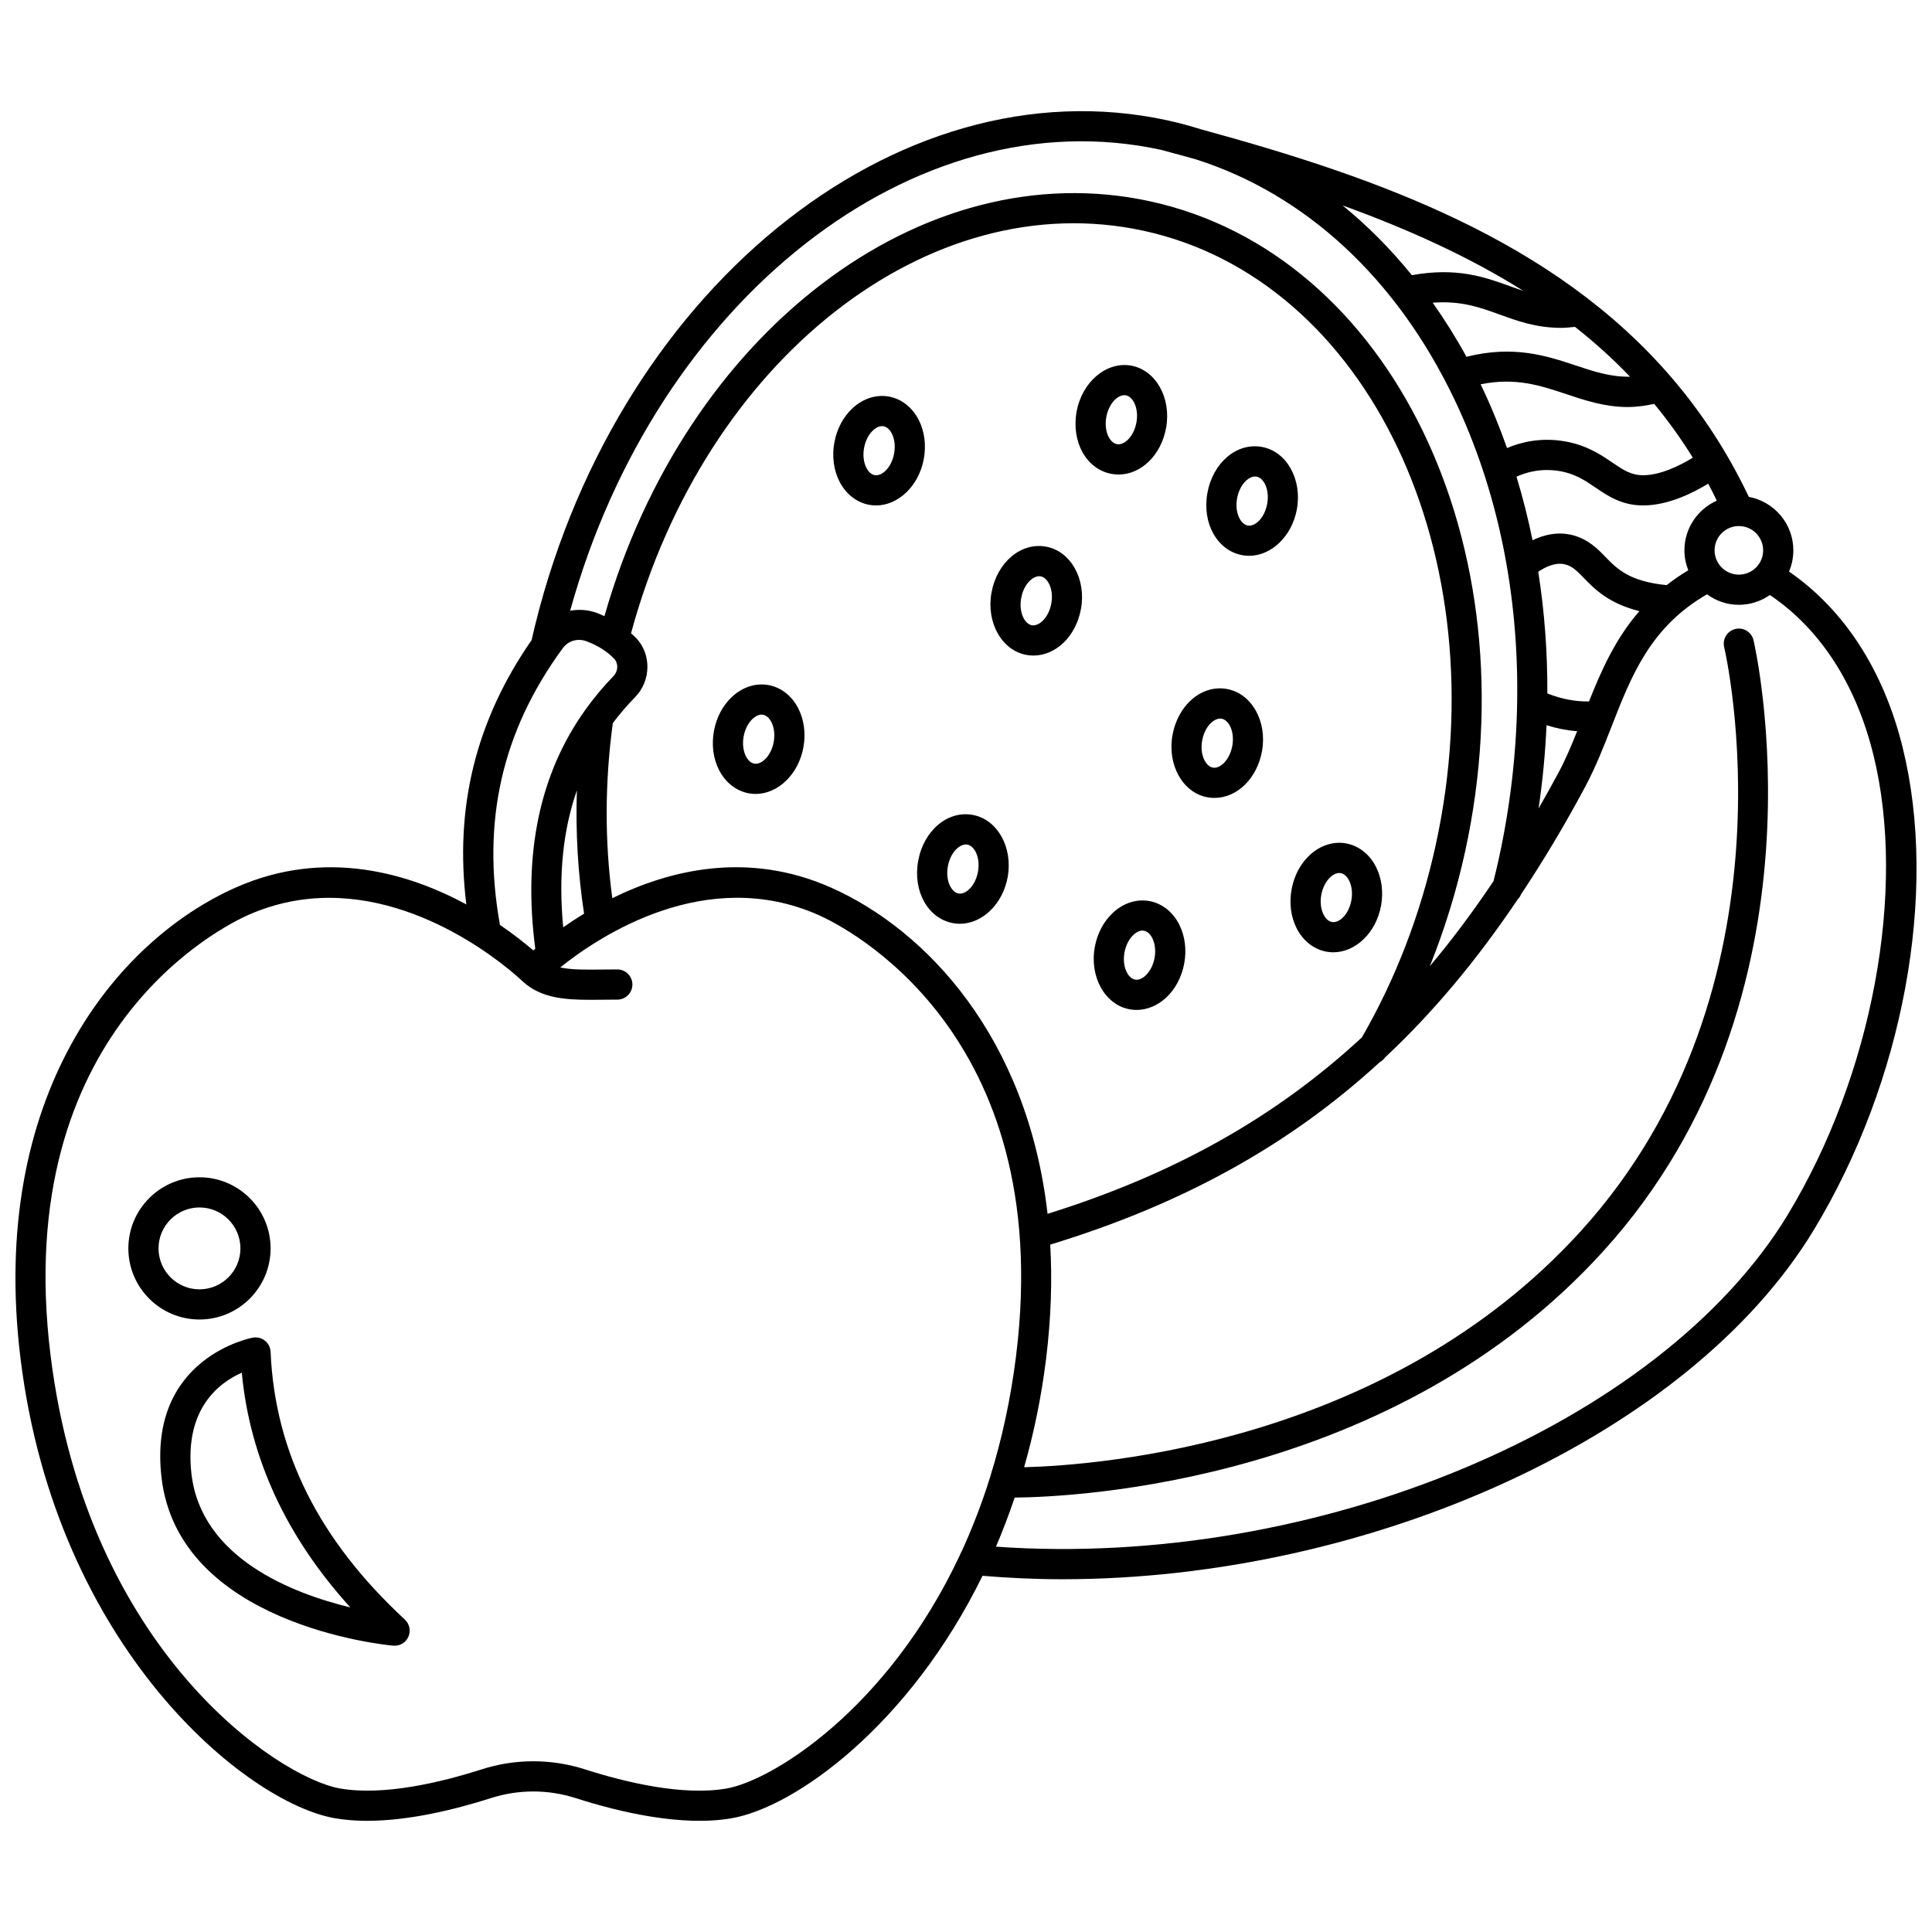 <?xml version="1.0" encoding="UTF-8"?>
<!-- Uploaded to: ICON Repo, www.svgrepo.com, Generator: ICON Repo Mixer Tools -->
<svg width="800px" height="800px" version="1.1" viewBox="144 144 512 512" xmlns="http://www.w3.org/2000/svg">
 <defs>
  <clipPath id="a">
   <path d="m148.09 173h503.81v454h-503.81z"/>
  </clipPath>
 </defs>
 <path d="m215.71 474.84c0-10.391-8.453-18.848-18.848-18.848s-18.848 8.457-18.848 18.848 8.453 18.844 18.848 18.844 18.848-8.453 18.848-18.844zm-29.699 0c0-5.984 4.871-10.852 10.852-10.852s10.852 4.867 10.852 10.852c0 5.981-4.871 10.848-10.852 10.848s-10.852-4.867-10.852-10.848z"/>
 <path d="m215.71 502.25c-0.051-1.148-0.586-2.219-1.484-2.938-0.898-0.723-2.062-1.02-3.191-0.828-0.277 0.047-27.879 5.172-24.242 36.996 4.457 39.027 59.09 44.426 61.418 44.641 0.121 0.008 0.242 0.016 0.359 0.016 1.57 0 3.008-0.918 3.652-2.371 0.699-1.562 0.324-3.394-0.93-4.559-22.785-21.125-34.422-44.336-35.582-70.957zm-20.973 32.324c-1.977-17.312 7.488-24.219 13.34-26.797 2.137 22.645 11.789 43.5 28.766 62.203-15.18-3.664-39.547-13-42.105-35.406z"/>
 <g clip-path="url(#a)">
  <path d="m648.25 342.19c-5.074-20.586-15.496-36.594-30.141-46.723 0.734-1.73 1.145-3.629 1.145-5.625 0-7.059-5.094-12.922-11.797-14.168-5.68-11.949-12.562-22.383-20.43-31.555-0.008-0.008-0.016-0.016-0.023-0.027-31.203-36.375-77.719-52.992-124.63-65.797-2.82-0.867-5.668-1.664-8.574-2.305-0.043-0.012-0.09-0.023-0.133-0.035h-0.012c-0.055-0.012-0.109-0.027-0.16-0.039-72.277-15.766-147.77 45.973-168.62 137.73-14.766 21.281-20.461 44.293-17.293 70.031-15.266-8.25-37.441-14.957-61.094-4.477-31.691 14.047-65.652 55.195-57.035 124.93 9.449 76.566 59.758 117.66 83.336 121.73 2.723 0.469 5.582 0.676 8.504 0.676 11.297 0 23.598-3.078 32.75-6.004 7.391-2.367 15.191-2.363 22.574 0 11.523 3.695 28.047 7.609 41.258 5.328 16.758-2.891 47.012-24.508 66.508-64.254 6.992 0.578 14.027 0.914 21.094 0.91 81.961 0 166.23-38.168 199.17-92.516 23.797-39.27 33.062-89.441 23.598-127.81zm-36.996-52.344c0 3.551-2.891 6.438-6.438 6.438s-6.434-2.887-6.434-6.438c0-3.551 2.887-6.438 6.434-6.438s6.438 2.887 6.438 6.438zm-49.867-59.219c5.215 4.082 10.062 8.484 14.586 13.199-5.07 0.102-9.508-1.34-14.398-2.977-7.742-2.586-16.484-5.422-28.949-2.297-2.758-5.043-5.758-9.809-8.945-14.328 7.344-0.59 12.402 1.188 17.648 3.094 4.848 1.758 9.82 3.566 16.406 3.566 1.141 0.004 2.41-0.141 3.652-0.258zm-2.348 17.805c5.082 1.699 10.289 3.438 16.414 3.438 2.164 0 4.5-0.32 6.93-0.836 3.688 4.457 7.098 9.207 10.234 14.254-3.426 2.106-8.621 4.652-13.148 4.652h-0.176c-3.125-0.043-5.172-1.434-8-3.359-3.019-2.055-6.777-4.609-12.559-5.613-6.5-1.137-11.809 0.266-15.355 1.766-2.019-5.695-4.289-11.258-6.875-16.645-0.039-0.082-0.082-0.164-0.129-0.246 9.25-1.871 15.797 0.297 22.664 2.59zm-5.188 87.754c2.695 0.852 5.402 1.387 8.109 1.602-1.496 3.731-3.019 7.371-4.863 10.828-1.762 3.309-3.559 6.488-5.363 9.648 1.094-7.391 1.789-14.758 2.117-22.078zm11.254-6.297c-3.68 0.059-7.332-0.645-11.043-2.125 0.051-10.945-0.754-21.727-2.41-32.234 1.734-1.199 4.68-2.746 7.438-1.871 1.715 0.543 2.848 1.656 4.707 3.574 2.856 2.945 6.586 6.715 14.66 8.719-6.348 7.312-10.051 15.625-13.352 23.938zm20.566-30.824c-9.793-0.969-13.055-4.223-16.137-7.402-2.019-2.082-4.309-4.449-8.027-5.629-4.301-1.371-8.316-0.336-11.367 1.133-1.164-5.719-2.578-11.336-4.254-16.836 2.371-1.098 6.414-2.348 11.492-1.477 4.078 0.707 6.676 2.477 9.43 4.348 3.215 2.184 6.852 4.664 12.379 4.742h0.285c6.574 0 13.203-3.312 17.227-5.773 0.793 1.461 1.52 3 2.269 4.508-5.047 2.25-8.582 7.297-8.582 13.168 0 1.863 0.383 3.633 1.031 5.273-2.082 1.25-3.988 2.57-5.746 3.945zm-37.969-77.98c-1.199-0.395-2.402-0.828-3.644-1.277-6.598-2.398-14.09-5.031-25.898-2.879-5.613-6.934-11.754-13.113-18.363-18.492 17.922 6.492 33.902 13.84 47.906 22.648zm-95.977-37.367c3.141 0.832 6.188 1.68 9.242 2.523 28.961 9.262 53.008 31.398 68.332 63.32 11.59 24.145 17.25 51.859 16.758 80.648v0.094c-0.238 13.594-1.836 27.43-4.852 41.238-0.438 2.008-0.91 3.988-1.406 5.961-5.402 8.055-11 15.586-16.875 22.535 3.914-9.75 7.066-19.918 9.363-30.445 17.691-81.07-19.754-158.34-83.477-172.24-60.516-13.203-123.22 34.852-144.63 109.94-0.656-0.297-1.301-0.602-1.992-0.855-2.324-0.863-4.769-1.008-7.094-0.582 22.723-82.152 91.141-136.39 156.63-122.14zm-87.547 195.48c-22.062-9.781-42.828-4.602-57.91 2.832-2.031-15.102-1.992-30.676 0.133-46.395 1.797-2.383 3.754-4.676 5.906-6.879 4.262-4.363 4.367-11.414 0.227-15.727-0.406-0.426-0.863-0.805-1.305-1.199 19.613-72.367 78.875-119.1 135.89-106.66 59.41 12.969 94.117 85.961 77.371 162.72-3.992 18.273-10.578 35.426-19.562 51.016-23.156 21.457-50.254 36.453-83.316 46.773-5.312-46.66-32.086-75.246-57.43-86.48zm-70.926 10.543c-1.281-13.598-0.09-25.645 3.629-36.289-0.367 11.055 0.277 21.984 1.906 32.684-2.004 1.211-3.856 2.434-5.535 3.606zm-0.102-73.973c1.426-1.953 3.945-2.691 6.258-1.832 2.988 1.109 5.457 2.672 7.352 4.641 1.16 1.207 1.078 3.312-0.176 4.594-2.703 2.762-5.121 5.691-7.324 8.746-0.055 0.082-0.125 0.156-0.172 0.242-12.078 16.887-16.527 38.102-13.234 63.262-0.176 0.148-0.359 0.305-0.52 0.445-2.004-1.727-5.019-4.144-8.844-6.758-4.914-27.336 0.523-51.348 16.66-73.34zm43.371 302.21c-11.617 2.004-26.785-1.648-37.461-5.07-8.98-2.871-18.469-2.871-27.449 0-10.676 3.414-25.836 7.066-37.461 5.066-16.391-2.828-67.098-36.586-76.758-114.83-10.637-86.098 45.867-113.76 52.344-116.64 7.344-3.254 14.602-4.566 21.523-4.566 28.297 0 50.992 21.887 51.273 22.164 0.023 0.023 0.055 0.031 0.082 0.051 0.027 0.023 0.035 0.059 0.062 0.082 4.734 4.211 10.773 4.727 17.734 4.727 1.094 0 2.223-0.012 3.363-0.023 1.23-0.016 2.504-0.027 3.816-0.027 2.211 0 4-1.793 4-4 0-2.207-1.789-4-4-4-1.344 0-2.648 0.016-3.906 0.027-4.523 0.051-8.27 0.094-11.215-0.562 10.488-8.391 38.68-27.074 68.469-13.875 6.477 2.871 62.98 30.531 52.352 116.64-1.438 11.652-3.801 22.293-6.812 32.012-0.062 0.133-0.074 0.285-0.129 0.426-2.199 7.039-4.742 13.57-7.535 19.633-0.203 0.301-0.344 0.629-0.465 0.984-19.207 40.887-49.785 59.703-61.828 61.781zm281.29-152.12c-33.945 56.012-125.27 94.035-209.87 88.023 1.785-4.156 3.438-8.496 4.957-13.004 16.668-0.168 100.46-4.141 155.93-65.23 61.715-67.953 40.094-161.08 39.867-162.01-0.516-2.148-2.676-3.465-4.824-2.945-2.144 0.52-3.461 2.68-2.941 4.824 0.215 0.891 20.883 89.902-38.016 154.76-50.973 56.117-127.12 62.016-147.51 62.559 2.551-8.945 4.559-18.5 5.816-28.707 1.332-10.781 1.641-20.867 1.105-30.289 34.73-10.613 63.113-26.113 87.328-48.355 0.551-0.289 1.027-0.719 1.406-1.258 12.762-11.934 24.355-25.836 35.137-41.871 0.387-0.375 0.688-0.828 0.898-1.352 5.906-8.887 11.594-18.359 17.066-28.625 2.754-5.18 4.894-10.645 6.953-15.926 5.277-13.516 10.301-26.305 25.258-34.953 2.379 1.73 5.281 2.781 8.445 2.781 3.059 0 5.887-0.969 8.227-2.598 13.293 8.98 22.793 23.531 27.445 42.422 8.832 35.855-0.277 84.785-22.684 121.75z"/>
 </g>
 <path d="m440.44 269.75c5.93 0 11.262-5.078 12.586-12.359 0 0 0.004 0 0.004-0.004 1.43-7.91-2.719-15.309-9.25-16.492-6.543-1.176-13.027 4.277-14.465 12.191-1.457 8.039 2.602 15.285 9.25 16.496 0.625 0.117 1.254 0.168 1.875 0.168zm-3.254-15.238c0.652-3.566 2.945-5.785 4.781-5.785 0.133 0 0.262 0.008 0.387 0.031 1.887 0.34 3.504 3.383 2.809 7.203-0.695 3.809-3.262 6.098-5.164 5.75-1.887-0.34-3.504-3.383-2.812-7.199z"/>
 <path d="m487.69 278.94c1.43-7.91-2.719-15.309-9.25-16.496-6.676-1.234-13.004 4.152-14.465 12.191-1.457 8.043 2.606 15.289 9.254 16.496 0.602 0.109 1.199 0.164 1.797 0.164 5.887 0 11.355-5.168 12.664-12.355-0.004 0.004 0 0.004 0 0zm-7.871-1.422c-0.695 3.816-3.258 6.113-5.16 5.75-1.887-0.34-3.508-3.387-2.816-7.203 0.652-3.566 2.945-5.785 4.785-5.785 0.129 0 0.258 0.008 0.383 0.031 1.887 0.344 3.5 3.391 2.809 7.207z"/>
 <path d="m387.47 255.28c-1.695-3.328-4.574-5.582-7.898-6.188-3.328-0.605-6.809 0.5-9.566 3.016-2.5 2.281-4.238 5.543-4.894 9.172-0.664 3.637-0.184 7.301 1.348 10.312 1.695 3.332 4.574 5.586 7.902 6.191 0.602 0.109 1.199 0.164 1.797 0.164 5.891 0 11.359-5.172 12.664-12.352 0.664-3.641 0.184-7.301-1.352-10.316zm-6.512 8.879c-0.699 3.816-3.258 6.109-5.164 5.754-1.16-0.211-1.875-1.312-2.199-1.945-0.734-1.438-0.957-3.356-0.609-5.258 0.344-1.895 1.227-3.609 2.414-4.703 0.469-0.426 1.352-1.082 2.352-1.082 0.129 0 0.262 0.012 0.395 0.035 1.156 0.211 1.875 1.312 2.199 1.945 0.73 1.445 0.957 3.359 0.613 5.254z"/>
 <path d="m347.66 325.55c-3.332-0.602-6.809 0.5-9.566 3.016-2.5 2.281-4.238 5.543-4.894 9.172-0.664 3.637-0.184 7.301 1.348 10.312 1.695 3.332 4.574 5.586 7.902 6.191 0.602 0.109 1.199 0.164 1.797 0.164 5.891 0 11.359-5.172 12.664-12.352 0.664-3.637 0.184-7.301-1.352-10.316-1.695-3.332-4.574-5.586-7.898-6.188zm1.383 15.066c-0.699 3.816-3.273 6.106-5.164 5.754-1.16-0.211-1.875-1.312-2.199-1.945-0.734-1.438-0.957-3.356-0.609-5.258 0.344-1.895 1.227-3.609 2.414-4.703 0.469-0.426 1.352-1.082 2.352-1.082 0.129 0 0.262 0.012 0.395 0.035 1.156 0.211 1.875 1.312 2.199 1.945 0.734 1.441 0.953 3.356 0.613 5.254z"/>
 <path d="m421.22 288.87c-6.676-1.219-13.004 4.152-14.465 12.191-1.43 7.91 2.719 15.309 9.25 16.496 0.629 0.117 1.25 0.168 1.875 0.168 5.93 0 11.262-5.078 12.586-12.359 0 0 0.004 0 0.004-0.004 1.434-7.902-2.715-15.305-9.25-16.492zm1.383 15.074c-0.695 3.809-3.277 6.09-5.164 5.75-1.887-0.34-3.504-3.387-2.812-7.203 0.652-3.566 2.945-5.785 4.785-5.785 0.129 0 0.258 0.008 0.383 0.031 1.887 0.348 3.504 3.391 2.809 7.207z"/>
 <path d="m469.19 326.6c-6.668-1.234-13.004 4.152-14.465 12.191-1.43 7.91 2.719 15.309 9.25 16.496 0.629 0.117 1.25 0.168 1.875 0.168 5.93 0 11.262-5.078 12.586-12.359 0 0 0.004 0 0.004-0.004 1.434-7.902-2.719-15.305-9.25-16.492zm1.379 15.074c-0.695 3.809-3.266 6.109-5.164 5.75-1.887-0.34-3.504-3.387-2.812-7.203 0.652-3.566 2.945-5.785 4.785-5.785 0.129 0 0.258 0.008 0.383 0.031 1.887 0.344 3.504 3.387 2.809 7.207z"/>
 <path d="m401.79 359.96c-6.68-1.23-13.004 4.152-14.465 12.191-1.457 8.043 2.606 15.289 9.254 16.496 0.602 0.109 1.199 0.164 1.797 0.164 5.891 0 11.359-5.172 12.664-12.352 0 0 0.004 0 0.004-0.004 1.43-7.91-2.723-15.309-9.254-16.496zm1.379 15.074c-0.695 3.809-3.266 6.09-5.16 5.75-1.887-0.34-3.508-3.387-2.816-7.203 0.652-3.566 2.945-5.785 4.785-5.785 0.129 0 0.258 0.008 0.383 0.031 1.883 0.34 3.504 3.387 2.809 7.207z"/>
 <path d="m448.59 382.79c-3.324-0.609-6.809 0.492-9.566 3.016-2.496 2.277-4.234 5.539-4.894 9.172-1.438 7.91 2.707 15.309 9.25 16.5 0.598 0.109 1.203 0.164 1.809 0.164 2.75 0 5.5-1.113 7.762-3.176 2.496-2.281 4.231-5.543 4.891-9.176 0.664-3.637 0.184-7.301-1.348-10.312-1.695-3.332-4.574-5.586-7.902-6.188zm1.383 15.062s-0.004 0 0 0c-0.348 1.902-1.23 3.613-2.418 4.707-0.531 0.484-1.582 1.254-2.746 1.047-1.887-0.344-3.504-3.387-2.812-7.203 0.348-1.898 1.23-3.613 2.422-4.707 0.465-0.43 1.348-1.082 2.348-1.082 0.129 0 0.262 0.012 0.395 0.035 1.16 0.211 1.875 1.312 2.199 1.941 0.734 1.453 0.957 3.363 0.613 5.262z"/>
 <path d="m509.99 384.02c0.664-3.637 0.184-7.301-1.352-10.316-1.695-3.328-4.574-5.582-7.898-6.188-3.32-0.617-6.812 0.492-9.566 3.016-2.5 2.277-4.238 5.543-4.894 9.172-0.664 3.637-0.184 7.301 1.348 10.312 1.695 3.332 4.574 5.582 7.902 6.191 0.602 0.109 1.199 0.164 1.797 0.164 5.891 0 11.363-5.172 12.664-12.352zm-15.223 2.375c-0.734-1.445-0.957-3.356-0.609-5.258 0.344-1.895 1.227-3.609 2.418-4.703 0.465-0.43 1.348-1.082 2.344-1.082 0.133 0 0.266 0.012 0.398 0.035 1.156 0.211 1.875 1.312 2.199 1.945 0.734 1.445 0.957 3.359 0.613 5.254-0.699 3.816-3.242 6.106-5.164 5.754-1.16-0.211-1.875-1.309-2.199-1.945z"/>
</svg>
